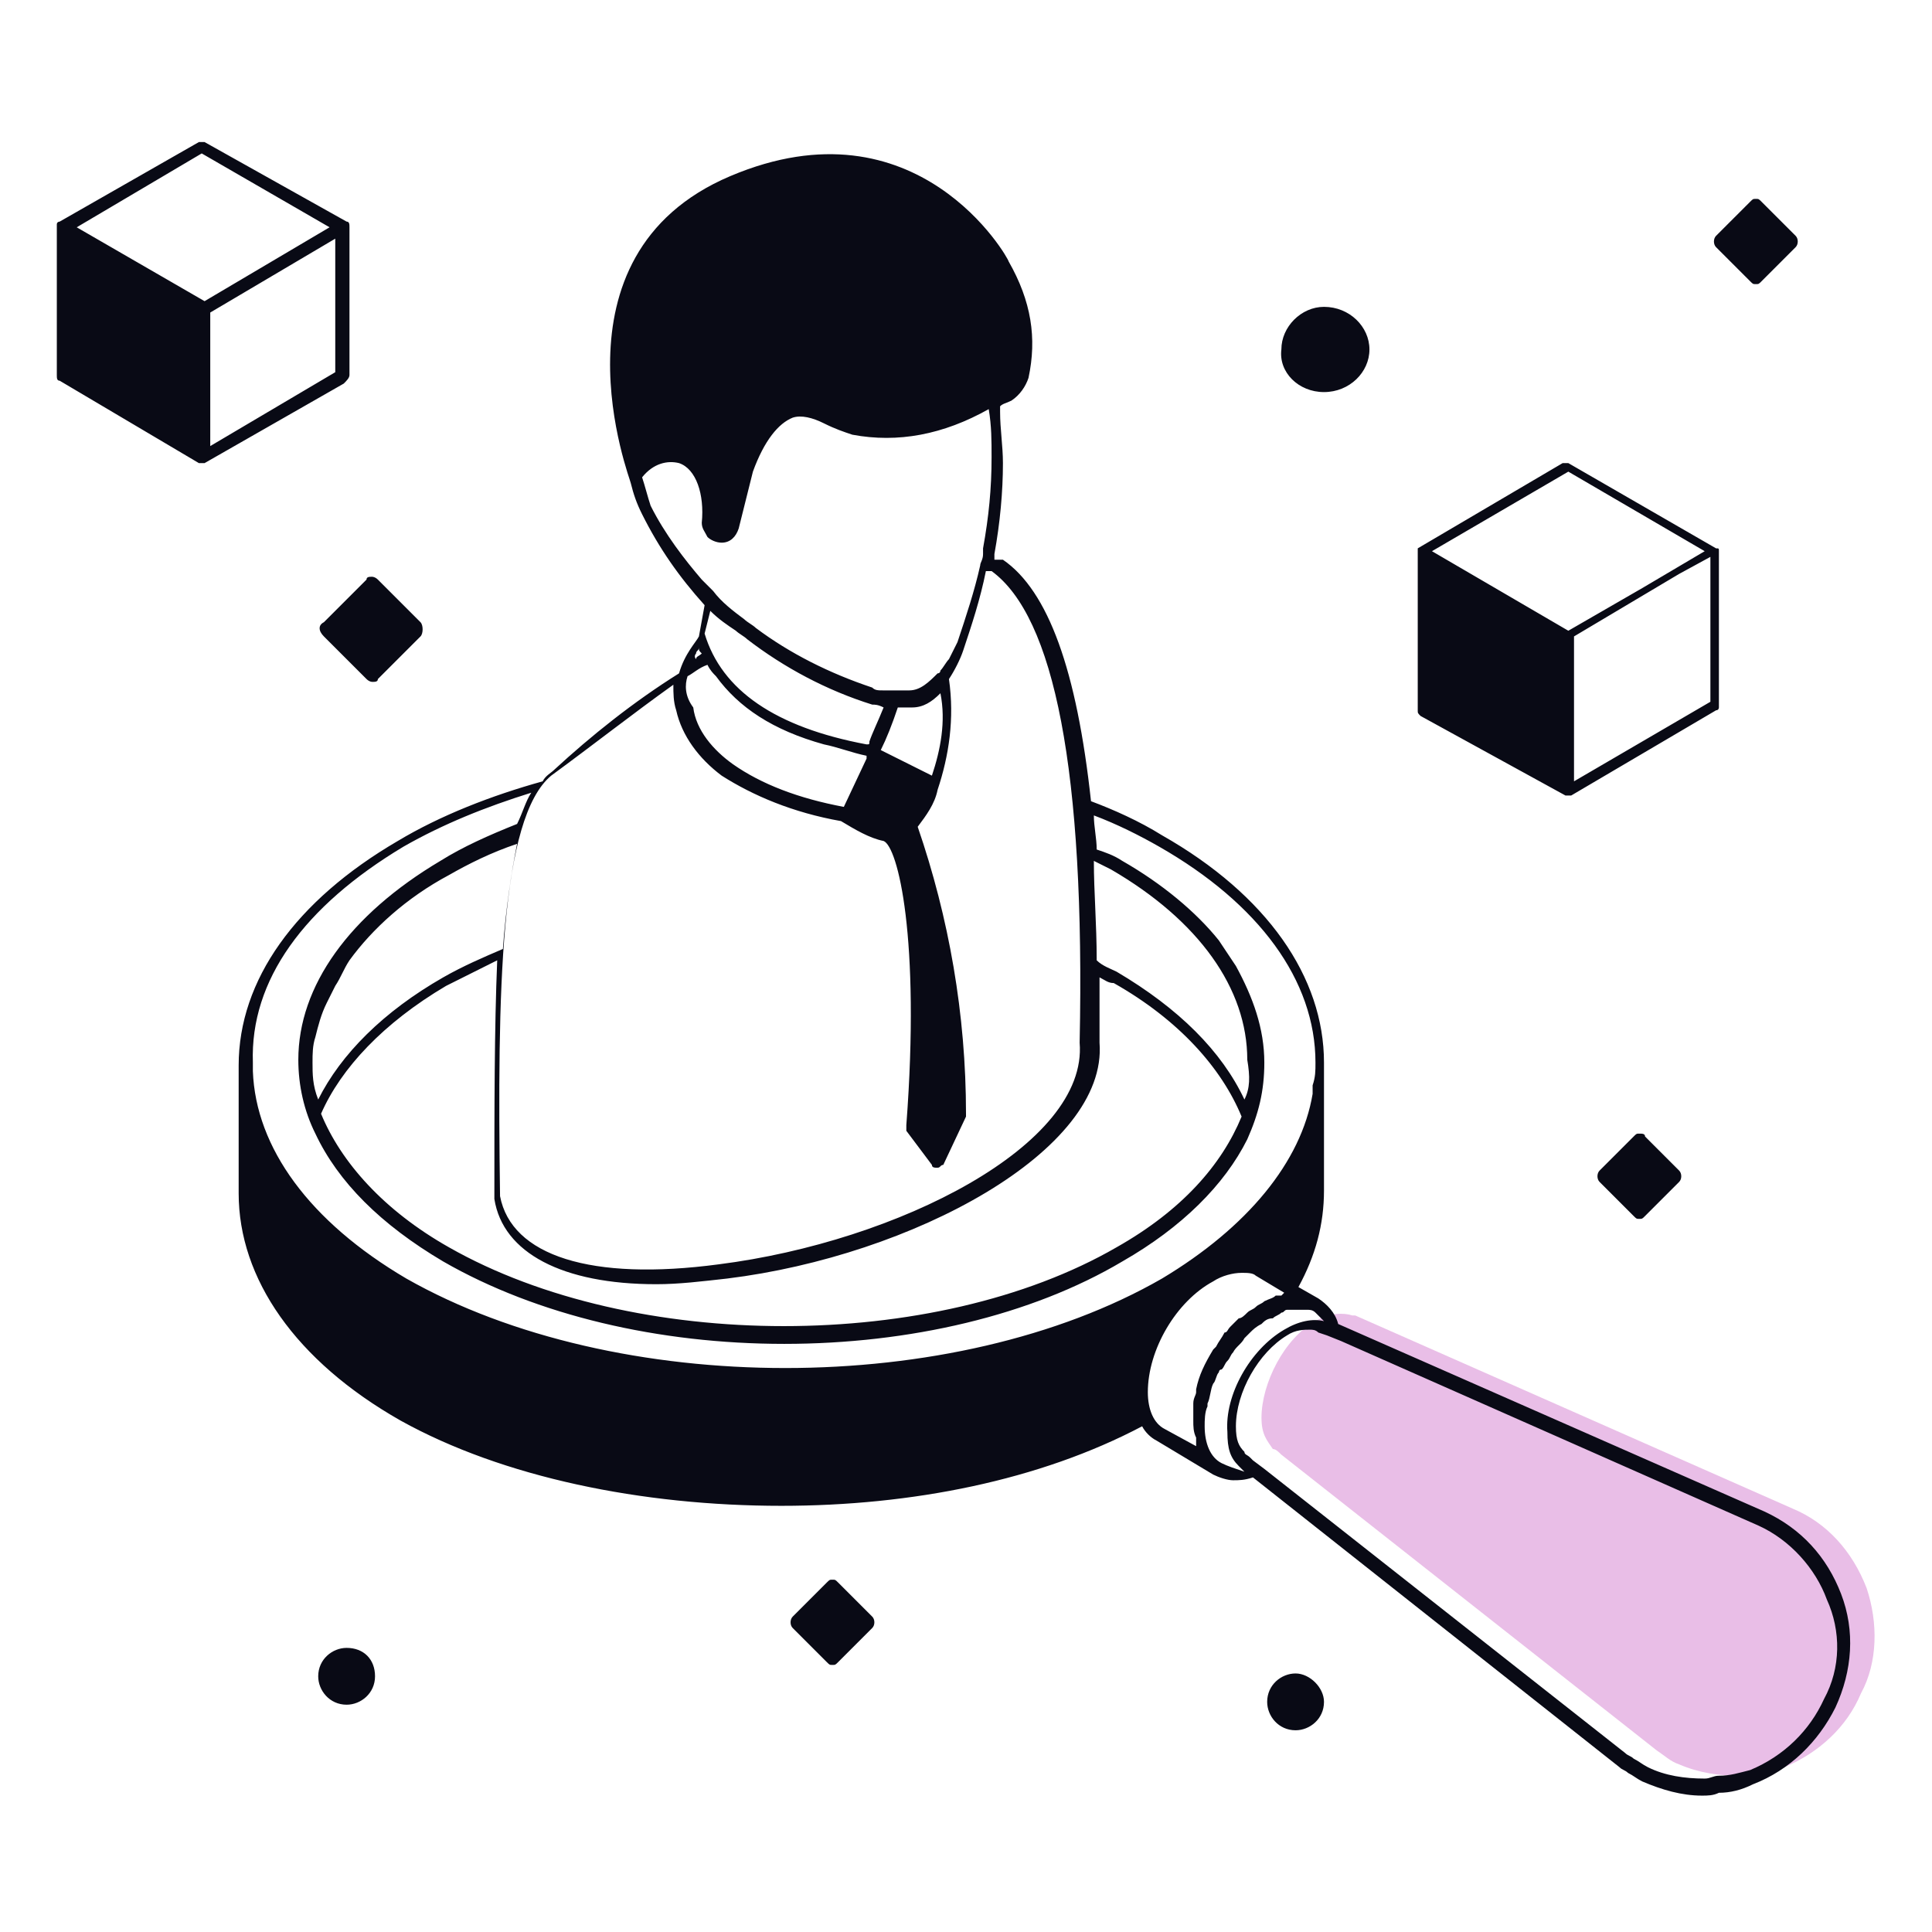 <svg width="190" height="190" viewBox="0 0 190 190" fill="none" xmlns="http://www.w3.org/2000/svg">
<path d="M183.015 166.53C181.618 169.883 178.824 172.398 175.471 173.795C174.353 174.074 173.515 174.354 172.397 174.354C171.838 174.354 171.279 174.633 171 174.633C169.044 174.633 167.088 174.354 165.132 173.515C164.294 173.236 163.735 172.677 162.897 172.118L126.015 143.059C125.735 142.78 125.456 142.501 125.176 142.501C124.618 141.662 124.059 141.104 124.059 139.427C124.059 136.074 126.294 131.604 129.368 129.927C130.765 129.089 132.162 129.089 133 129.368H133.279L176.309 148.368C179.662 149.765 182.176 152.559 183.574 156.192C184.691 159.545 184.691 163.457 183.015 166.53Z" fill="#E9BEE7"/>
<path d="M181.059 156.75C179.662 153.118 177.147 150.324 173.515 148.647L131.603 130.206C131.324 129.088 130.485 128.25 129.647 127.691L127.691 126.574C129.368 123.5 130.206 120.427 130.206 117.074V104.5C130.206 96.118 124.618 88.015 114.279 82.147C112.044 80.75 109.529 79.632 107.294 78.794C105.897 65.941 103.103 58.118 98.632 55.044H98.353C98.074 55.044 98.074 55.044 97.794 55.044C97.794 54.765 97.794 54.765 97.794 54.485C98.353 51.412 98.632 48.338 98.632 45.544C98.632 43.868 98.353 42.191 98.353 40.515C98.353 40.235 98.353 40.235 98.353 39.956C98.632 39.677 98.912 39.677 99.471 39.397C100.309 38.838 100.868 38 101.147 37.162C101.985 33.25 101.426 29.618 99.191 25.706C99.191 25.427 90.25 9.5 71.809 17.324C53.368 25.147 62.029 47.221 62.029 47.5C62.309 48.618 62.588 49.456 63.147 50.574C64.824 53.927 66.779 56.721 69.294 59.515L68.735 62.588C68.456 63.147 67.338 64.265 66.779 66.221C62.309 69.015 58.118 72.368 54.485 75.721C54.206 76 53.647 76.279 53.368 76.838C48.338 78.235 43.309 80.191 39.118 82.706C29.059 88.574 23.471 96.397 23.471 104.78V117.353C23.471 125.735 29.059 133.838 39.397 139.706C49.456 145.294 63.147 148.088 76.838 148.088C89.691 148.088 102.265 145.574 112.324 140.265C112.603 140.824 113.162 141.382 113.721 141.662L119.309 145.015C119.868 145.294 120.706 145.574 121.265 145.574C121.824 145.574 122.382 145.574 123.221 145.294L159.265 173.794C159.544 174.074 159.824 174.074 160.103 174.353C160.662 174.632 160.941 174.912 161.5 175.191C163.456 176.03 165.412 176.588 167.368 176.588C167.926 176.588 168.485 176.588 169.044 176.309C170.162 176.309 171.279 176.03 172.397 175.471C176.029 174.074 178.824 171.28 180.5 167.927C182.176 164.294 182.456 160.382 181.059 156.75ZM122.382 108.132C120.147 103.382 115.956 99.191 109.809 95.559C109.25 95.279 108.412 95 107.853 94.441C107.853 90.809 107.574 87.735 107.574 84.662C108.132 84.941 108.691 85.221 109.25 85.5C117.912 90.529 122.662 97.235 122.662 104.221C122.941 105.897 122.941 107.015 122.382 108.132ZM30.735 104.5C30.735 103.662 30.735 102.824 31.015 101.985C31.294 100.868 31.574 99.75 32.132 98.632C32.412 98.074 32.691 97.515 32.971 96.956C33.529 96.118 33.809 95.279 34.368 94.441C36.603 91.368 39.956 88.294 44.147 86.059C46.103 84.941 48.338 83.824 50.853 82.985C50.294 85.779 49.735 89.412 49.456 93.324C47.5 94.162 45.544 95 43.588 96.118C37.721 99.471 33.529 103.662 31.294 108.132C30.735 106.735 30.735 105.618 30.735 104.5ZM43.868 96.956C45.544 96.118 47.221 95.279 48.897 94.441C48.618 101.147 48.618 108.971 48.618 117.912C49.456 123.221 55.324 126.294 64.544 126.294C66.779 126.294 69.015 126.015 71.529 125.735C89.691 123.5 108.971 113.162 108.132 102.544C108.132 100.309 108.132 98.353 108.132 96.118C108.691 96.397 108.971 96.677 109.529 96.677C115.956 100.309 120.147 105.059 122.103 109.809C120.147 114.559 116.235 119.03 109.809 122.662C91.927 133 62.309 133 44.147 122.662C37.721 119.03 33.529 114.28 31.574 109.53C33.529 105.059 37.721 100.588 43.868 96.956ZM63.985 49.735C63.706 48.897 63.426 47.779 63.147 46.941C64.265 45.544 65.662 45.265 66.779 45.544C68.456 46.103 69.294 48.618 69.015 51.412C69.015 51.971 69.294 52.25 69.574 52.809C69.853 53.088 70.412 53.368 70.971 53.368C71.809 53.368 72.368 52.809 72.647 51.971L74.044 46.383C75.162 43.309 76.559 41.633 77.956 41.074C78.794 40.794 79.912 41.074 81.029 41.633C82.147 42.191 82.985 42.471 83.824 42.75C88.294 43.588 92.765 42.75 97.235 40.235C97.515 41.912 97.515 43.309 97.515 44.985C97.515 48.059 97.235 50.853 96.677 53.927C96.677 54.206 96.677 54.485 96.677 54.485C96.677 55.044 96.397 55.324 96.397 55.603C95.838 58.118 95 60.633 94.162 63.147C93.882 63.706 93.603 64.265 93.324 64.824C93.044 65.103 92.765 65.662 92.485 65.941C92.485 65.941 92.485 66.221 92.206 66.221C91.368 67.059 90.529 67.897 89.412 67.897C89.132 67.897 88.853 67.897 88.574 67.897H88.294C88.015 67.897 87.735 67.897 87.177 67.897H86.897C86.338 67.897 86.059 67.897 85.779 67.618C81.588 66.221 77.677 64.265 74.324 61.75C74.044 61.471 73.485 61.191 73.206 60.912C72.088 60.074 70.971 59.235 70.132 58.118C69.853 57.838 69.294 57.279 69.015 57C67.338 55.044 65.382 52.529 63.985 49.735ZM91.647 76.279L89.971 75.441L86.618 73.765C87.177 72.647 87.735 71.25 88.294 69.574C88.853 69.574 89.132 69.574 89.691 69.574C90.809 69.574 91.647 69.015 92.485 68.177C93.044 70.971 92.485 73.765 91.647 76.279ZM67.618 66.5C68.177 66.221 68.735 65.662 69.574 65.382C69.853 65.941 70.132 66.221 70.412 66.5C72.647 69.574 76 71.809 81.029 73.206C82.427 73.485 83.824 74.044 85.221 74.324V74.603L82.985 79.353C78.515 78.515 74.882 77.118 72.088 75.162C70.132 73.765 68.456 71.809 68.177 69.574C67.338 68.456 67.338 67.338 67.618 66.5ZM72.368 62.029C72.647 62.309 73.206 62.588 73.485 62.868C77.118 65.662 81.309 67.897 85.779 69.294C86.059 69.294 86.338 69.294 86.897 69.574C86.338 70.971 85.779 72.088 85.5 72.927C85.5 73.206 85.5 73.206 85.221 73.206C76.279 71.529 70.971 67.897 69.294 62.309L69.853 60.074C70.691 60.912 71.529 61.471 72.368 62.029ZM68.456 64.265C68.456 63.985 68.735 63.985 68.735 63.706C68.735 63.985 68.735 63.985 69.015 64.265C68.735 64.544 68.456 64.544 68.456 64.824C68.177 64.544 68.456 64.265 68.456 64.265ZM66.221 67.338C66.221 68.177 66.221 69.015 66.5 69.853C67.059 72.368 68.735 74.603 70.971 76.279C74.044 78.235 77.956 79.912 82.706 80.75C84.103 81.588 85.5 82.427 86.897 82.706C88.294 83.265 90.529 92.206 89.132 110.647C89.132 110.927 89.132 110.927 89.132 111.206L91.647 114.559C91.647 114.838 91.927 114.838 92.206 114.838C92.485 114.838 92.485 114.559 92.765 114.559L95 109.809V109.53C95 99.75 93.324 90.25 90.25 81.309C91.088 80.191 91.927 79.074 92.206 77.677C93.324 74.324 93.882 70.691 93.324 66.779C93.882 65.941 94.441 64.824 94.721 63.985C95.559 61.471 96.397 58.956 96.956 56.162C97.235 56.162 97.235 56.162 97.515 56.162C103.662 60.633 106.735 75.721 106.176 102.544C107.015 112.603 88.294 122.103 70.691 124.338C58.118 126.015 50.294 123.5 49.176 117.632C48.897 97.515 49.176 80.471 54.206 76.279C58.397 73.206 62.309 70.132 66.221 67.338ZM39.676 83.265C43.588 81.029 47.779 79.353 52.25 77.956C51.691 78.794 51.412 79.912 50.853 81.029C48.059 82.147 45.544 83.265 43.309 84.662C34.368 89.971 29.338 96.956 29.338 104.221C29.338 106.735 29.897 109.25 31.015 111.485C33.25 116.235 37.441 120.427 43.588 124.059C52.809 129.368 64.824 132.162 77.118 132.162C89.412 132.162 101.426 129.368 110.368 124.059C116.235 120.706 120.426 116.515 122.662 112.044C123.779 109.53 124.338 107.294 124.338 104.5C124.338 101.147 123.221 98.074 121.544 95C120.985 94.162 120.426 93.324 119.868 92.485C117.632 89.691 114.279 86.897 110.368 84.662C109.529 84.103 108.691 83.824 107.853 83.544C107.853 82.427 107.574 81.309 107.574 80.191C109.809 81.029 112.044 82.147 114 83.265C123.779 88.853 129.368 96.397 129.368 104.5C129.368 105.338 129.368 105.897 129.088 106.735C129.088 107.015 129.088 107.294 129.088 107.574C127.971 114.28 122.662 120.706 114.279 125.735C93.882 137.471 60.632 137.471 39.956 125.735C30.456 120.147 25.147 112.882 24.868 105.338C24.868 105.059 24.868 104.78 24.868 104.5C24.588 96.397 29.897 89.132 39.676 83.265ZM114.559 140.544C113.441 139.985 112.882 138.588 112.882 136.912C112.882 132.721 115.676 127.971 119.309 126.015C120.147 125.456 121.265 125.177 122.103 125.177C122.662 125.177 123.221 125.177 123.5 125.456L126.294 127.132L126.015 127.412H125.735H125.456C125.176 127.691 124.897 127.691 124.338 127.971C124.059 128.25 123.779 128.25 123.5 128.53C123.221 128.809 122.941 128.809 122.662 129.088C122.382 129.368 122.103 129.647 121.824 129.647C121.544 129.927 121.265 130.206 120.985 130.485C120.706 130.765 120.706 131.044 120.426 131.044C120.147 131.603 119.868 131.882 119.588 132.441L119.309 132.721C118.471 134.118 117.912 135.235 117.632 136.632V136.912C117.632 137.191 117.353 137.471 117.353 138.03C117.353 138.309 117.353 138.588 117.353 139.147C117.353 139.427 117.353 139.427 117.353 139.706C117.353 140.265 117.353 140.824 117.632 141.382C117.632 141.382 117.632 141.382 117.632 141.662C117.632 141.941 117.632 141.941 117.632 142.221L114.559 140.544ZM120.147 143.897C119.029 143.338 118.471 141.941 118.471 140.265C118.471 139.706 118.471 138.868 118.75 138.309V138.03C119.029 137.471 119.029 136.632 119.309 136.074C119.588 135.794 119.588 135.235 119.868 134.956C119.868 134.956 119.868 134.677 120.147 134.677C120.426 134.397 120.426 134.118 120.706 133.838C120.985 133.559 120.985 133.28 121.265 133C121.544 132.441 122.103 132.162 122.382 131.603C122.662 131.324 122.662 131.324 122.941 131.044C123.221 130.765 123.5 130.485 124.059 130.206C124.338 129.927 124.618 129.647 125.176 129.647C125.456 129.368 125.735 129.368 126.015 129.088C126.294 129.088 126.294 128.809 126.574 128.809C126.853 128.809 126.853 128.809 127.132 128.809C127.412 128.809 127.691 128.809 127.971 128.809C128.25 128.809 128.25 128.809 128.529 128.809C128.809 128.809 129.088 128.809 129.368 129.088C129.647 129.368 129.926 129.647 130.206 129.927C129.088 129.647 127.691 129.927 126.294 130.765C122.941 132.721 120.426 137.191 120.706 140.824C120.706 142.5 120.985 143.338 121.824 144.177C122.103 144.456 122.103 144.456 122.382 144.735C121.544 144.456 120.706 144.177 120.147 143.897ZM179.382 167.088C177.985 170.162 175.471 172.677 172.118 174.074C171 174.353 170.162 174.632 169.044 174.632C168.485 174.632 168.206 174.912 167.647 174.912C165.691 174.912 163.735 174.632 162.059 173.794C161.5 173.515 161.221 173.235 160.662 172.956C160.382 172.677 160.103 172.677 159.824 172.397L124.338 144.456L123.221 143.618L122.941 143.338C122.662 143.059 122.382 143.059 122.382 142.78C121.824 142.221 121.544 141.662 121.544 140.265C121.544 136.912 123.779 133 126.574 131.324C127.412 130.765 128.25 130.765 128.809 130.765C129.088 130.765 129.368 130.765 129.647 131.044L130.485 131.324L131.882 131.882L172.956 150.044C176.029 151.441 178.544 154.235 179.662 157.309C181.059 160.382 181.059 164.015 179.382 167.088ZM153.956 78.235C154.235 78.235 154.235 78.235 154.515 78.235L168.765 69.853C169.044 69.853 169.044 69.574 169.044 69.574V54.206C169.044 53.927 169.044 53.927 168.765 53.927L154.235 45.544C153.956 45.544 153.956 45.544 153.676 45.544L139.426 53.927C139.426 53.927 139.426 53.927 139.426 54.206C139.426 54.206 139.426 54.206 139.426 54.485V69.853C139.426 70.132 139.426 70.132 139.706 70.412L153.956 78.235ZM154.794 76.838V75.441V62.588L165.132 56.441L168.206 54.765V69.015L154.794 76.838ZM154.235 46.383L167.647 54.206L161.5 57.838L154.235 62.029L140.824 54.206L154.235 46.383ZM34.368 36.883V22.353C34.368 22.074 34.368 21.794 34.088 21.794L20.118 13.971C19.838 13.971 19.559 13.971 19.559 13.971L5.868 21.794C5.868 21.794 5.588 21.794 5.588 22.074C5.588 22.074 5.588 22.074 5.588 22.353V36.883C5.588 37.162 5.588 37.441 5.868 37.441L19.559 45.544H19.838H20.118L33.809 37.721C34.088 37.441 34.368 37.162 34.368 36.883ZM19.838 15.088L32.412 22.353L20.118 29.618L7.544 22.353L19.838 15.088ZM32.971 36.603L20.677 43.868V40.235V30.735L32.971 23.471V36.603ZM130.206 38.559C132.721 38.559 134.676 36.603 134.676 34.368C134.676 32.133 132.721 30.177 130.206 30.177C127.971 30.177 126.015 32.133 126.015 34.368C125.735 36.603 127.691 38.559 130.206 38.559ZM161.221 111.485C160.941 111.485 160.941 111.485 160.662 111.765L157.309 115.118C157.029 115.397 157.029 115.956 157.309 116.235L160.662 119.588C160.941 119.868 160.941 119.868 161.221 119.868C161.5 119.868 161.5 119.868 161.779 119.588L165.132 116.235C165.412 115.956 165.412 115.397 165.132 115.118L161.779 111.765C161.779 111.485 161.5 111.485 161.221 111.485ZM82.427 155.632C82.147 155.353 82.147 155.353 81.868 155.353C81.588 155.353 81.588 155.353 81.309 155.632L77.956 158.985C77.677 159.265 77.677 159.824 77.956 160.103L81.309 163.456C81.588 163.735 81.588 163.735 81.868 163.735C82.147 163.735 82.147 163.735 82.427 163.456L85.779 160.103C86.059 159.824 86.059 159.265 85.779 158.985L82.427 155.632ZM172.118 27.662C172.397 27.941 172.397 27.941 172.676 27.941C172.956 27.941 172.956 27.941 173.235 27.662L176.588 24.309C176.868 24.029 176.868 23.471 176.588 23.191L173.235 19.838C172.956 19.559 172.956 19.559 172.676 19.559C172.397 19.559 172.397 19.559 172.118 19.838L168.765 23.191C168.485 23.471 168.485 24.029 168.765 24.309L172.118 27.662ZM31.853 62.588L36.044 66.779C36.324 67.059 36.603 67.059 36.603 67.059C36.882 67.059 37.162 67.059 37.162 66.779L41.353 62.588C41.632 62.309 41.632 61.471 41.353 61.191L37.162 57C36.882 56.721 36.603 56.721 36.603 56.721C36.324 56.721 36.044 56.721 36.044 57L31.853 61.191C31.294 61.471 31.294 62.029 31.853 62.588ZM34.088 162.059C32.691 162.059 31.294 163.177 31.294 164.853C31.294 166.25 32.412 167.647 34.088 167.647C35.485 167.647 36.882 166.53 36.882 164.853C36.882 163.177 35.765 162.059 34.088 162.059Z" fill="#090A15"/>
<path d="M127.412 164.574C126.015 164.574 124.618 165.692 124.618 167.368C124.618 168.765 125.735 170.162 127.412 170.162C128.809 170.162 130.206 169.045 130.206 167.368C130.206 165.971 128.809 164.574 127.412 164.574Z" fill="#090A15"/>
</svg>
